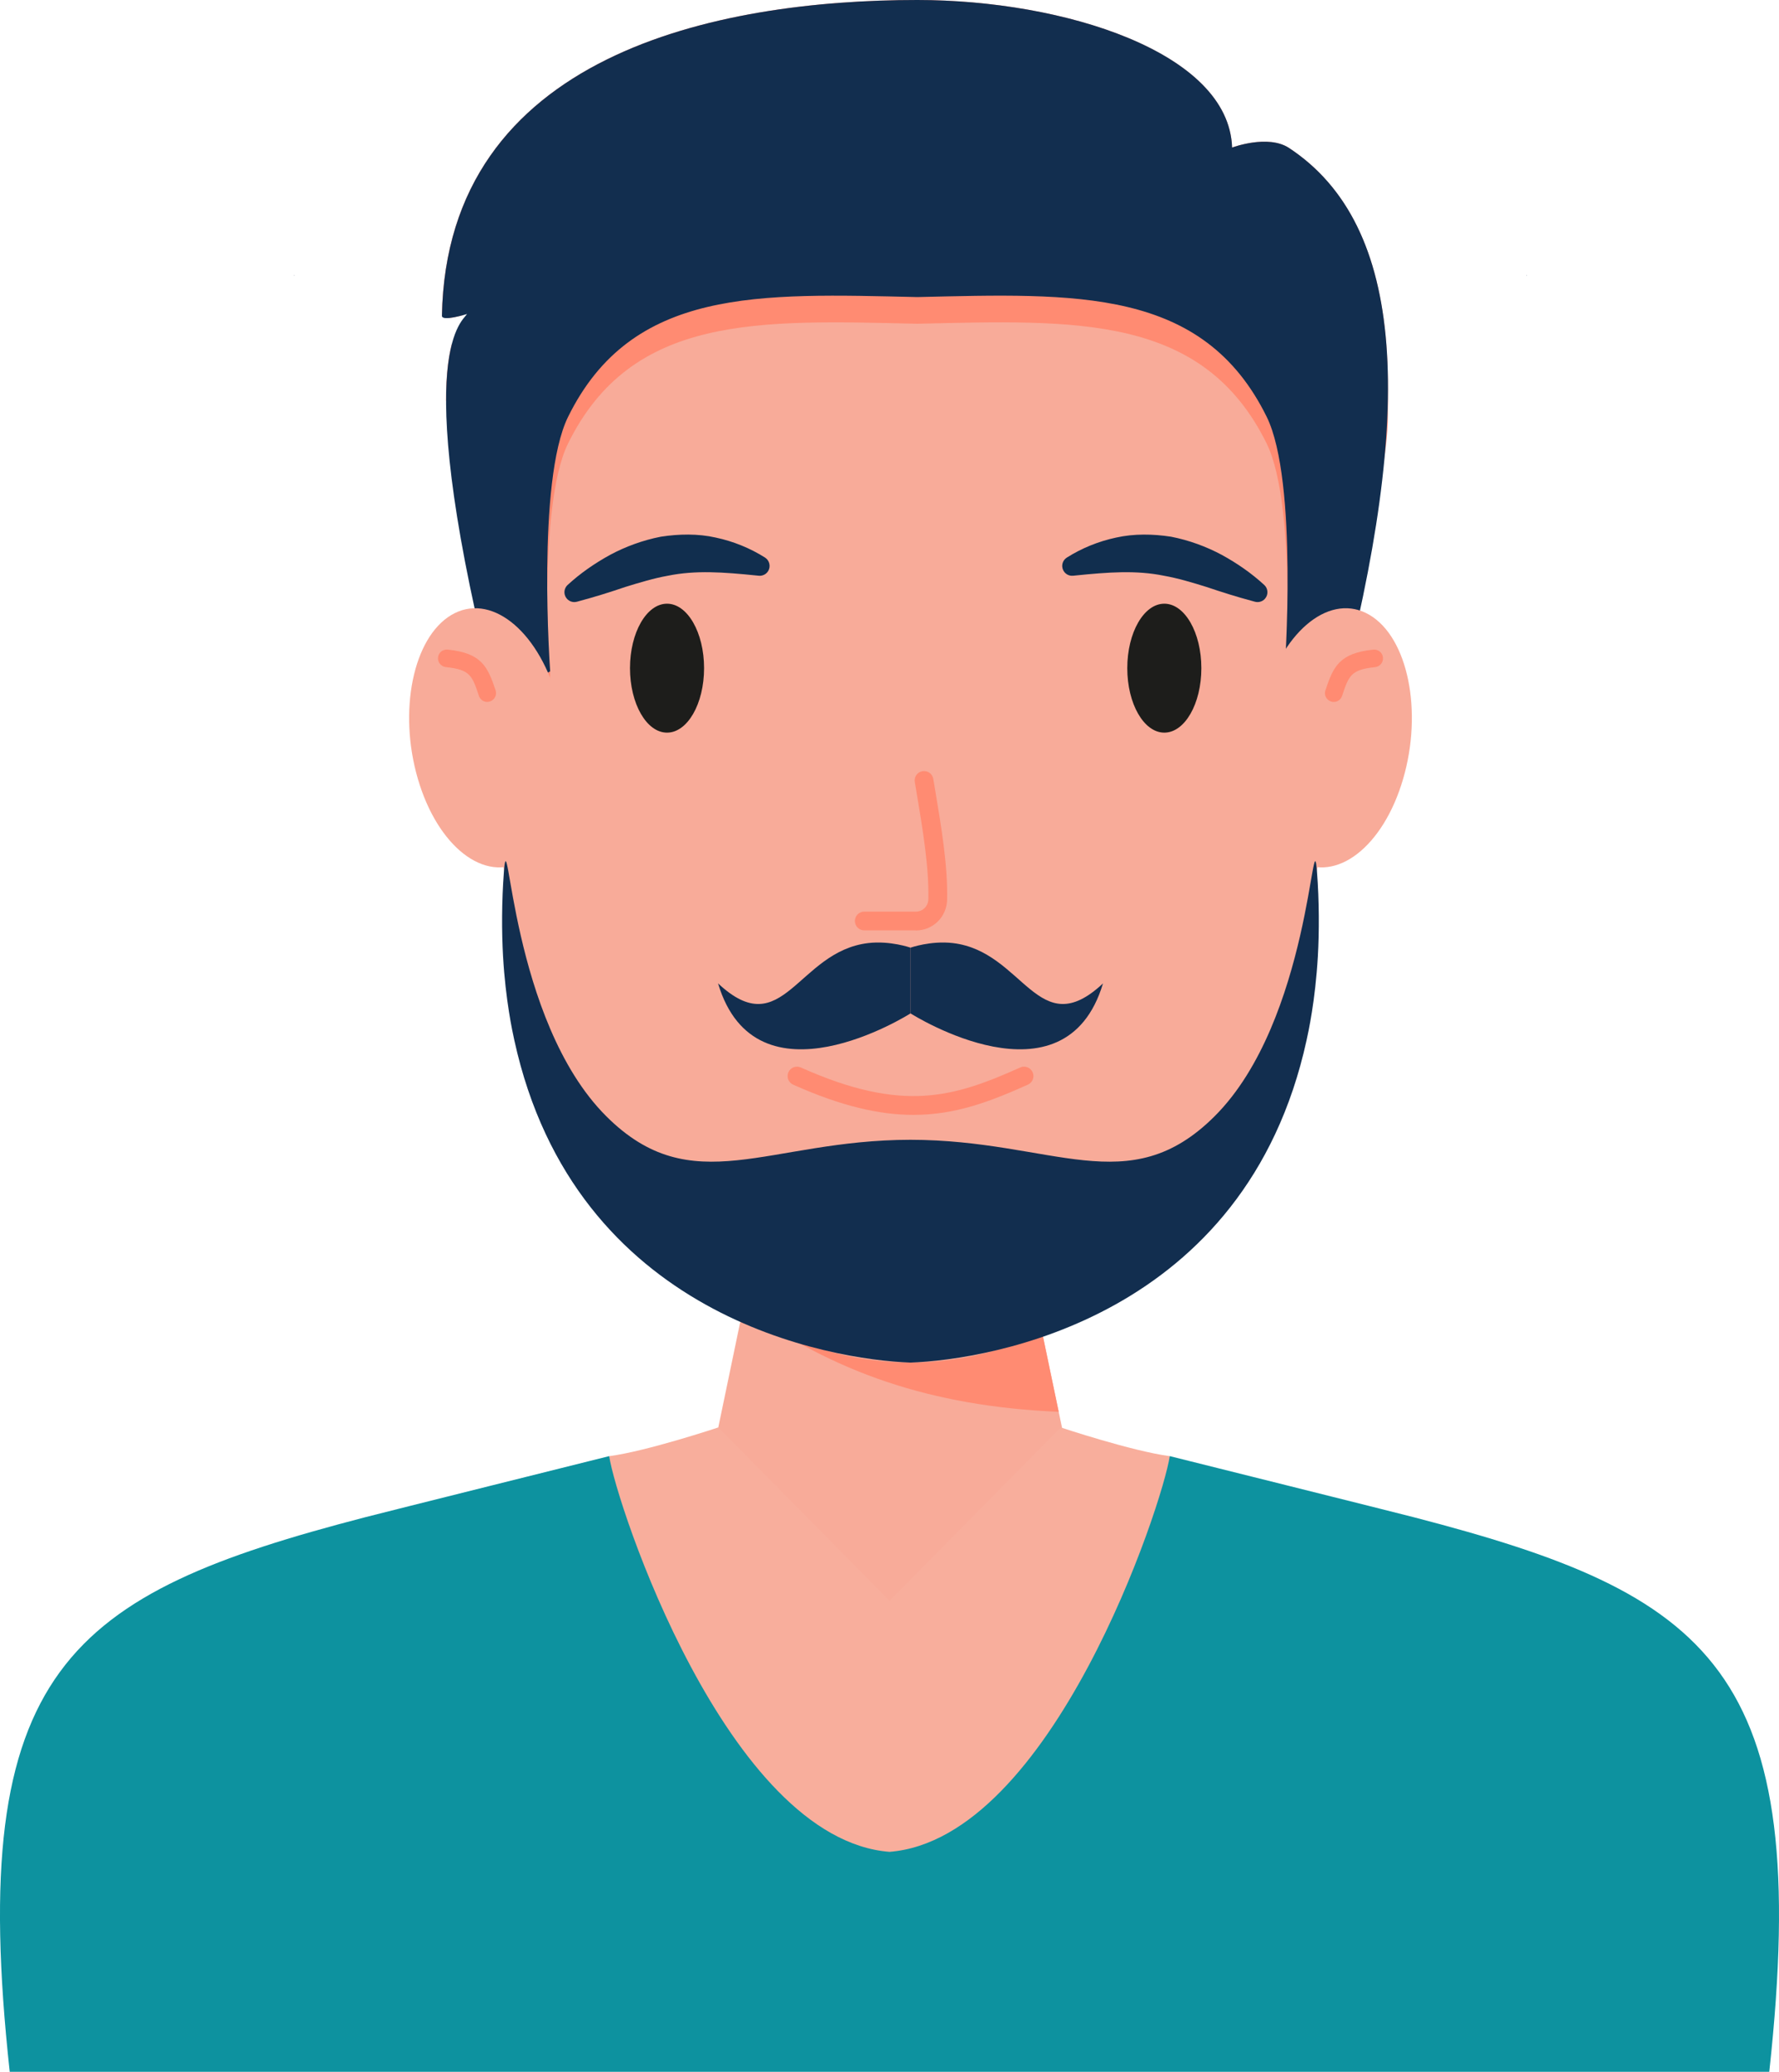 <?xml version="1.0" encoding="UTF-8"?>
<svg id="Camada_2" xmlns="http://www.w3.org/2000/svg" viewBox="0 0 402.03 468.24">
  <defs>
    <style>
      .cls-1 {
        fill: #f8ab99;
      }

      .cls-2 {
        fill: #f8ae9c;
      }

      .cls-3 {
        fill: #ff8b72;
      }

      .cls-4 {
        fill: #122e4f;
      }

      .cls-5 {
        fill: #112e4e;
      }

      .cls-6 {
        fill: #0d929f;
      }

      .cls-7 {
        fill: #1d1d1b;
      }
    </style>
  </defs>
  <g id="_Layer_">
    <path class="cls-5" d="m345,62.18s.02.07.03.11c-.02-.01-.04-.03-.07-.04.01-.02.03-.05.04-.07Z"/>
    <path class="cls-5" d="m345,62.18s.02.07.03.11c-.02-.01-.04-.03-.07-.04.01-.02.03-.05.04-.07Z"/>
    <g>
      <polygon class="cls-1" points="246.92 355.74 201.17 361.94 155.43 355.74 167.22 299.07 167.26 299.07 169.09 290.24 169.71 287.09 232.59 287.09 233.4 291.04 239.25 319.08 240.06 322.95 246.92 355.74"/>
      <path class="cls-3" d="m239.25,319.08c-28.97-1.23-51.08-9.02-71.24-23.6l1.08-5.25.62-3.14h62.88l.81,3.95,5.85,28.04Z"/>
    </g>
    <path class="cls-2" d="m201.02,361.79l-38.7-39.18s-16.18,5.39-24.64,6.49v27.2l39.61,58.03,23.73,8.31,23.73-8.31,39.61-58.03v-27.2c-8.46-1.1-24.64-6.49-24.64-6.49l-38.7,39.18Z"/>
    <path class="cls-6" d="m2.2,468.24c-9.98-91.27,13.46-107.96,80.31-125.33,3.52-.93,55.16-13.82,55.16-13.82,1.54,10.65,26.58,86.52,63.34,89.44,36.76-2.92,61.79-78.78,63.34-89.44,0,0,51.64,12.89,55.17,13.82,66.85,17.37,90.29,34.06,80.31,125.33H2.2Z"/>
    <path class="cls-1" d="m205.76,307.96c-.18,0-.37,0-.55,0-66.61-.85-97.27-91.48-97.27-173.76S148.4,9.09,205.22,8.61c.18,0,.37,0,.55,0,.18,0,.37,0,.55,0,56.81.47,97.27,43.38,97.27,125.59s-30.66,172.91-97.27,173.76c-.18,0-.37,0-.55,0Z"/>
    <path class="cls-5" d="m66.53,62.18s-.02.07-.03.11c.02-.01.04-.03.07-.04-.01-.02-.03-.05-.04-.07Z"/>
    <path class="cls-5" d="m66.53,62.18s-.02.07-.03.11c.02-.01.04-.03.07-.04-.01-.02-.03-.05-.04-.07Z"/>
    <ellipse class="cls-7" cx="150.74" cy="151.01" rx="8.37" ry="14.57"/>
    <ellipse class="cls-7" cx="263.12" cy="151.01" rx="8.37" ry="14.57"/>
    <path class="cls-5" d="m171.08,130.08c-7.64-.78-13.86-1.24-20.15.04-3.15.56-6.33,1.52-9.66,2.55-3.29,1.12-6.77,2.22-10.52,3.22l-.39.11c-1.19.32-2.41-.39-2.73-1.58-.22-.83.06-1.68.65-2.22,2.87-2.64,6.1-4.88,9.6-6.8,3.51-1.88,7.38-3.3,11.45-4.1,4.09-.63,8.37-.72,12.4.19,4.04.86,7.82,2.42,11.15,4.52,1.04.66,1.35,2.04.7,3.08-.47.74-1.3,1.11-2.11,1.03l-.38-.04Z"/>
    <path class="cls-5" d="m241.1,126.01c3.33-2.1,7.11-3.66,11.15-4.52,4.04-.9,8.31-.82,12.4-.19,4.07.8,7.93,2.22,11.45,4.1,3.5,1.92,6.73,4.16,9.6,6.8.91.83.97,2.24.14,3.15-.58.63-1.44.85-2.22.65l-.4-.11c-3.75-1-7.23-2.11-10.52-3.22-3.33-1.04-6.51-1.99-9.66-2.55-6.29-1.28-12.51-.82-20.15-.04l-.38.04c-1.23.13-2.32-.77-2.45-1.99-.09-.87.34-1.68,1.03-2.11Z"/>
    <g>
      <path class="cls-3" d="m100.6,71.88l-.42-.29.02-.22,4.46-.15c.53-.15.89-.26.89-.26,0,0-.35.11-.89.26-1.12.31-3.02.76-4.06.66Zm1.51,24.3c0,12.5,11.9,32.44,10.07,68.15l12.14-6.58v-6.02s-.56-7.68-.66-17.65c.13-12.47,1.16-26.64,4.71-33.84,14.42-29.28,43.09-27.88,78.94-27.07,35.84-.82,64.52-2.21,78.94,27.07,3.54,7.2,4.57,21.37,4.7,33.84-.1,9.97-.66,17.65-.66,17.65h0v6.02l12.14,6.58c.4-30.28,11.22-51.5,11.22-70.73h0v-6.02c0-26.03-7.11-44.08-22.35-54.13-1.23-.81-2.68-1.21-4.15-1.36-4.26-.43-8.73,1.26-8.73,1.26h0c-.6-18.44-28.04-29.74-56.69-32.62-4.82-.48-9.67-.73-14.43-.73-45.24,0-106.34,12.19-107.44,71.38h0s13.63-5.09,13.63-5.09l.71,10.68c0,.58-6.27,1.53-12.12.86-.73,2.84-1.29,6.88-1.29,12.68l1.31,5.68Z"/>
      <path class="cls-4" d="m207.31,0c-45.24,0-106.34,12.19-107.44,71.38-.03,1.38,5.68-.41,5.68-.41-1.5,2.08-13.09,9.97,6.64,87.34l12.14-6.58s-3.11-42.98,4.05-57.52c14.42-29.28,43.09-27.88,78.94-27.07,35.84-.82,64.52-2.21,78.94,27.07,7.16,14.54,4.05,57.52,4.05,57.52l12.14,6.58c17.28-65.73,15.37-107.38-11.13-124.86-4.78-3.15-12.88-.1-12.88-.1C277.73,11.81,240.41,0,207.31,0Z"/>
    </g>
    <g>
      <path class="cls-1" d="m285.72,157.44c4.49-15.33,15.14-23.59,23.8-18.45,8.66,5.14,12.05,21.74,7.56,37.07-4.48,15.33-15.14,23.59-23.8,18.45-8.66-5.14-12.05-21.74-7.56-37.07Z"/>
      <path class="cls-3" d="m301.41,158.64c-.21,0-.42-.03-.63-.1-1.04-.35-1.61-1.47-1.26-2.51,1.78-5.36,3.16-8.43,10.83-9.21,1.13-.08,2.07.68,2.18,1.78.11,1.09-.69,2.07-1.78,2.18-5.48.56-5.94,1.94-7.46,6.51-.28.83-1.05,1.36-1.89,1.36Z"/>
    </g>
    <g>
      <path class="cls-1" d="m125.8,157.44c-4.48-15.33-15.14-23.59-23.8-18.45-8.66,5.14-12.05,21.74-7.56,37.07,4.49,15.33,15.14,23.59,23.8,18.45,8.66-5.14,12.05-21.74,7.56-37.07Z"/>
      <path class="cls-3" d="m110.12,158.64c-.83,0-1.61-.53-1.89-1.36-1.52-4.58-1.98-5.95-7.46-6.51-1.09-.11-1.89-1.09-1.78-2.18.11-1.09,1.03-1.86,2.18-1.78,7.66.78,9.04,3.85,10.83,9.21.34,1.04-.22,2.16-1.26,2.51-.21.07-.42.1-.63.1Z"/>
    </g>
    <path class="cls-4" d="m205.76,307.96c-18.03-.67-75.8-10.12-89.53-72.87-.39-1.77-1.98-8.97-2.55-18.98-.31-5.44-.32-12.42.2-19.11,1.04-13.4,1.42,33.57,23.09,55.24,19.47,19.48,36.51,5.38,68.78,5.36,32.27.02,49.31,14.12,68.78-5.36,21.67-21.67,22.05-68.63,23.09-55.24.52,6.7.51,13.67.2,19.11-.57,10.01-2.16,17.21-2.55,18.98-13.73,62.75-71.5,72.19-89.53,72.87Z"/>
    <g>
      <path class="cls-4" d="m162.27,222.26c8.61,28.77,43.07,7.05,43.5,6.77v-14.85s-4.59-1.62-9.55-1.04c-16.04,1.87-19.24,22.89-33.94,9.12Z"/>
      <path class="cls-4" d="m249.26,222.26c-8.61,28.77-43.07,7.05-43.5,6.77v-14.85s4.59-1.62,9.56-1.04c16.04,1.87,19.24,22.89,33.94,9.12Z"/>
    </g>
    <path class="cls-3" d="m206.99,210.27h-11.67c-1.17,0-2.13-.95-2.13-2.12s.95-2.12,2.13-2.12h11.67c1.55,0,2.78-1.25,2.81-2.83.13-7.37-1.22-15.44-2.78-24.76l-.29-1.71c-.19-1.16.59-2.25,1.74-2.44,1.14-.19,2.25.58,2.44,1.74l.29,1.71c1.59,9.54,2.98,17.77,2.84,25.55-.08,3.93-3.18,7-7.06,7Z"/>
    <path class="cls-3" d="m206.43,251.97c-7.58,0-16.22-1.92-27.19-6.83-1.07-.48-1.55-1.74-1.07-2.81.48-1.07,1.74-1.55,2.81-1.07,23.06,10.32,34.6,6.71,49.57,0,1.07-.49,2.32,0,2.81,1.07.48,1.07,0,2.33-1.07,2.81-8.61,3.86-16.41,6.83-25.85,6.83Z"/>
  </g>
</svg>
